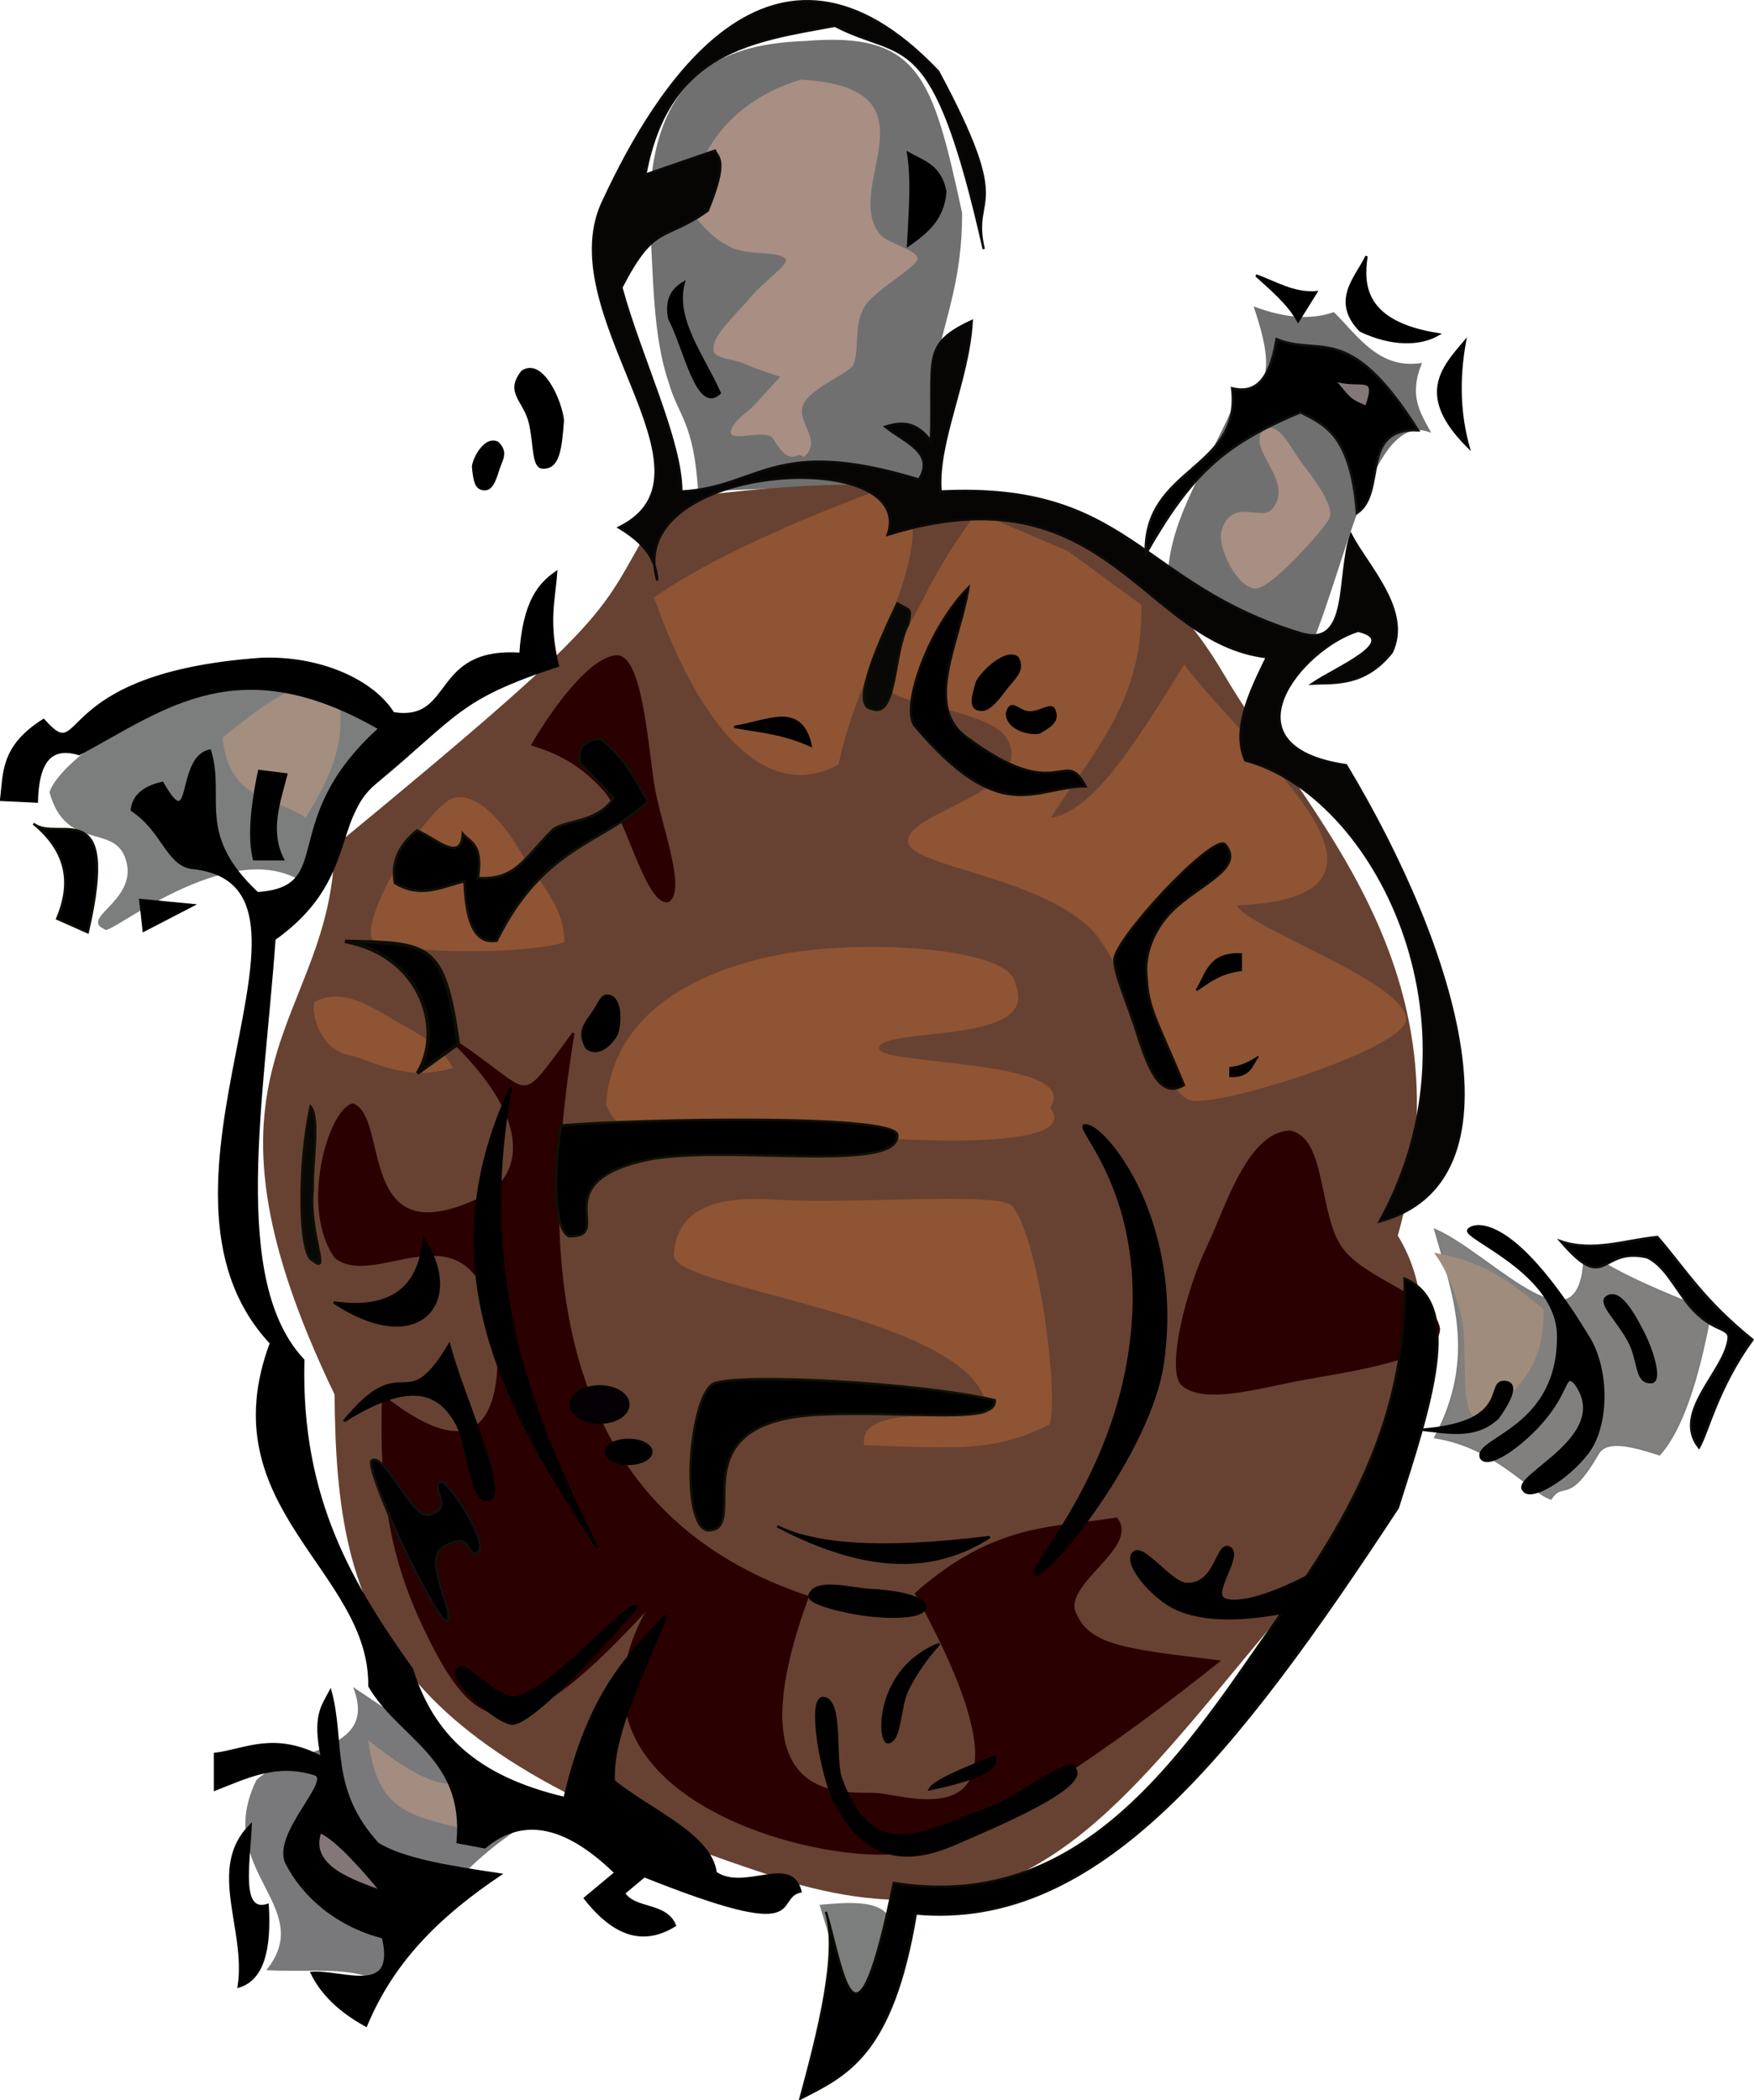 <?xml version="1.0" encoding="UTF-8" standalone="no"?>
<!-- Created with Inkscape (http://www.inkscape.org/) -->
<svg
   xmlns:dc="http://purl.org/dc/elements/1.1/"
   xmlns:cc="http://web.resource.org/cc/"
   xmlns:rdf="http://www.w3.org/1999/02/22-rdf-syntax-ns#"
   xmlns:svg="http://www.w3.org/2000/svg"
   xmlns="http://www.w3.org/2000/svg"
   xmlns:sodipodi="http://sodipodi.sourceforge.net/DTD/sodipodi-0.dtd"
   xmlns:inkscape="http://www.inkscape.org/namespaces/inkscape"
   width="268"
   height="320.767"
   id="svg8095"
   sodipodi:version="0.32"
   inkscape:version="0.45+devel"
   sodipodi:docbase="/home/alvaro"
   sodipodi:docname="tortuga1.svg"
   inkscape:output_extension="org.inkscape.output.svg.inkscape"
   version="1.0"
   sodipodi:modified="true">
  <defs
     id="defs8097" />
  <sodipodi:namedview
     id="base"
     pagecolor="#ffffff"
     bordercolor="#666666"
     borderopacity="1.0"
     inkscape:pageopacity="0.0"
     inkscape:pageshadow="2"
     inkscape:zoom="0.24748737"
     inkscape:cx="652.24156"
     inkscape:cy="441.80152"
     inkscape:document-units="px"
     inkscape:current-layer="layer1"
     inkscape:window-width="1022"
     inkscape:window-height="690"
     inkscape:window-x="0"
     inkscape:window-y="26"
     width="524.409px"
     height="744.094px" />
  <g
     inkscape:label="Capa 1"
     inkscape:groupmode="layer"
     id="layer1"
     transform="translate(-9.1733695e-2,-561.749)">
    <g
       id="g12336"
       transform="matrix(0.363,0,0,0.363,5.8427638e-2,562.098)">
      <path
         sodipodi:nodetypes="cccccccc"
         id="path11318"
         d="M 293.954,205.854 L 391.939,201.814 C 395.617,186.365 392.838,170.521 393.866,152.423 C 398.505,131.174 405.089,115.986 405.071,88.677 C 392.603,31.258 387.081,12.28 338.993,16.292 C 310.013,17.423 270.92,25.385 273.751,94.738 C 275.083,113.957 274.823,140.248 281.388,159.468 C 285.651,174.488 292.105,176.357 293.954,205.854 z"
         style="fill:#707070;fill-opacity:1;fill-rule:evenodd;stroke:none;stroke-width:1px;stroke-linecap:butt;stroke-linejoin:miter;stroke-opacity:1" />
      <path
         sodipodi:nodetypes="ccscscscccscscscsc"
         id="path11320"
         d="M 337.218,33.046 C 315.64,39.408 293.875,56.345 290.924,86.656 C 296.662,95.39 302.4,100.052 308.138,102.73 C 315.869,106.339 328.65,103.824 331.33,107.87 C 332.772,110.652 322.005,117.734 316.952,123.835 C 312.049,129.757 300.253,140.697 301.025,145.245 C 299.8,149.651 307.767,149.026 314.038,151.799 C 318.57,153.804 324.043,155.476 329.31,157.367 L 318.705,169.028 C 315.495,172.722 309.696,175.691 308.097,180.601 C 307.842,184.598 323.048,178.718 325.804,183.213 C 333.724,196.131 334.608,187.8 338.401,190.702 C 345.332,184.611 335.815,177.736 337.3,170.442 C 338.809,163.036 354.326,157.148 358.604,152.821 C 361.753,146.305 358.347,134.83 364.276,126.776 C 369.075,120.255 384.763,111.465 385.878,107.87 C 384.986,104.232 373.518,101.928 370.324,98.184 C 353.044,77.922 397.212,36.481 337.218,33.046 z"
         style="fill:#a88e83;fill-opacity:1;fill-rule:evenodd;stroke:#a88e83;stroke-width:1px;stroke-linecap:butt;stroke-linejoin:miter;stroke-opacity:1" />
      <path
         sodipodi:nodetypes="cccccccc"
         id="path11322"
         d="M 528.571,128.791 C 539.524,132.716 550.476,134.59 561.429,130.934 C 571.725,141.308 580.326,154.65 597.857,152.362 C 592.716,165.447 597.326,172.681 601.429,180.219 C 577.397,172.158 566.826,234.097 551.429,270.934 L 492.143,242.362 C 492.526,216.757 510.168,193.421 521.429,165.934 C 538.361,163.73 534.249,146.068 528.571,128.791 z"
         style="fill:#707070;fill-opacity:1;fill-rule:evenodd;stroke:#707070;stroke-width:1px;stroke-linecap:butt;stroke-linejoin:miter;stroke-opacity:1" />
      <path
         sodipodi:nodetypes="cscscsc"
         id="path11324"
         d="M 532.143,180.219 C 525.313,188.359 546.16,201.582 535.863,213.618 C 531.196,219.073 519.298,209.001 515,221.648 C 512.3,228.438 521.264,246.077 528.542,246.169 C 535.394,246.256 559.469,218.471 559.286,216.648 C 560.988,211.045 551.624,199.417 548.157,194.814 C 542.589,187.419 538.21,176.677 532.143,180.219 z"
         style="fill:#a88e83;fill-opacity:1;fill-rule:evenodd;stroke:#a88e83;stroke-width:1px;stroke-linecap:butt;stroke-linejoin:miter;stroke-opacity:1" />
      <path
         sodipodi:nodetypes="ccccscsc"
         id="path11326"
         d="M 280.822,209.895 C 249.201,260.112 270.92,248.748 141.421,355.357 C 140.045,430.851 74.419,446.684 141.421,585.672 C 142.08,681.291 162.177,737.128 337.391,791.743 C 438.766,818.82 473.501,753.927 550.75,664.134 C 584.429,624.986 614.714,562.401 587.909,519.002 C 619.762,406.327 549.759,342.606 514.858,283.057 C 462.193,193.2 368.745,197.996 280.822,209.895 z"
         style="fill:#674232;fill-opacity:0.999;fill-rule:evenodd;stroke:#674232;stroke-width:1px;stroke-linecap:butt;stroke-linejoin:miter;stroke-opacity:1" />
      <path
         sodipodi:nodetypes="cccc"
         id="path11328"
         d="M 377.797,201.814 C 334.747,217.303 296.432,234.812 274.761,250.301 C 303.564,330.464 335.397,331.341 353.553,321.012 C 361.515,278.308 400.49,226.159 377.797,201.814 z"
         style="fill:#8f5434;fill-opacity:1;fill-rule:evenodd;stroke:#674232;stroke-width:1px;stroke-linecap:butt;stroke-linejoin:miter;stroke-opacity:1" />
      <path
         sodipodi:nodetypes="cscsccccccccsc"
         id="path11330"
         d="M 375.714,289.505 C 378.606,294.796 417.334,297.627 424.324,309.508 C 437.382,331.701 383.636,340.991 382.857,352.362 C 381.356,362.99 435.172,366.404 459.1,389.029 C 474.128,403.238 489.501,456.453 500,460.934 C 505.757,466.78 590.347,440.541 591.429,428.076 C 591.456,412.185 520.952,388.553 520,379.505 C 604.239,376.487 527.041,317.107 498.571,279.505 C 473.988,319.567 458.404,341.773 441.429,343.791 C 458.357,316.383 480.83,295.186 480,253.791 L 449.247,231.304 L 411.429,215.219 C 403.481,226.097 395.91,237.539 389.466,250.672 C 383.865,262.09 371.973,279.073 375.714,289.505 z"
         style="fill:#8f5434;fill-opacity:1;fill-rule:evenodd;stroke:#8f5434;stroke-width:1px;stroke-linecap:butt;stroke-linejoin:miter;stroke-opacity:1" />
      <path
         sodipodi:nodetypes="cscscsc"
         id="path11332"
         d="M 427.143,413.791 C 426.681,399.572 376.388,395.925 344.234,398.988 C 303.934,402.828 258.546,420.699 255.714,463.791 C 264.588,485.005 283.708,469.933 344.073,475.422 C 407.872,481.224 453.371,478.935 441.429,465.219 C 456.02,445.578 372.526,447.68 369.806,441.017 C 365.112,429.519 437.98,439.425 427.143,413.791 z"
         style="fill:#8f5434;fill-opacity:1;fill-rule:evenodd;stroke:#8f5434;stroke-width:1px;stroke-linecap:butt;stroke-linejoin:miter;stroke-opacity:1" />
      <path
         sodipodi:nodetypes="cscccsc"
         id="path11334"
         d="M 284.286,526.648 C 285.552,504.392 308.867,503.263 325.776,504.273 C 359.443,506.283 418.967,501.045 425.714,506.648 C 437.006,520.476 445.246,585.555 441.429,598.076 C 417.943,609.619 402.702,607.869 364.286,606.648 C 361.472,588.42 416.105,598.818 416.019,593.048 C 415.431,552.343 280.924,540.847 284.286,526.648 z"
         style="fill:#8f5434;fill-opacity:1;fill-rule:evenodd;stroke:#8f5434;stroke-width:1px;stroke-linecap:butt;stroke-linejoin:miter;stroke-opacity:1" />
      <path
         sodipodi:nodetypes="cccsc"
         id="path11336"
         d="M 191.429,335.219 C 180.648,337.881 152.721,384.471 157.143,393.791 C 165.225,399.464 215.678,400.824 237.143,395.219 C 237.229,380.168 225.61,369.54 218.877,357.898 C 211.938,345.9 201.085,333.002 191.429,335.219 z"
         style="fill:#8f5434;fill-opacity:1;fill-rule:evenodd;stroke:#8f5434;stroke-width:1px;stroke-linecap:butt;stroke-linejoin:miter;stroke-opacity:1" />
      <path
         sodipodi:nodetypes="cscsc"
         id="path11338"
         d="M 132.857,420.934 C 131.485,425.771 135.614,440.114 146.57,442.348 C 156.561,444.384 170.222,453.859 190,448.076 C 186.495,441.488 178.818,435.735 168.834,430.443 C 158.597,425.017 145.935,414.362 132.857,420.934 z"
         style="fill:#8f5434;fill-opacity:1;fill-rule:evenodd;stroke:#8f5434;stroke-width:1px;stroke-linecap:butt;stroke-linejoin:miter;stroke-opacity:1" />
      <path
         sodipodi:nodetypes="ccsccscscscsccscc"
         id="path11340"
         d="M 241.429,433.791 C 216.423,467.253 226.608,459.48 188.571,435.219 C 228.878,473.106 217.692,495.697 203.721,502.66 C 149.172,529.849 163.631,469.287 148.571,463.791 C 138.678,466.323 126.653,507.53 141.429,528.076 C 158.872,541.633 197.407,502.928 208.868,555.681 C 209.928,560.562 218.928,632.066 161.429,586.648 C 159.618,634.307 167.551,661.688 181.305,689.05 C 202.599,731.413 219.116,734.346 274.286,673.791 C 227.958,750.933 336.243,781.743 376.372,778.683 C 410.441,776.086 476.331,727.192 512.857,698.076 C 472.909,693.217 458.223,691.688 452.407,677.558 C 447.278,665.095 479.314,649.862 470,638.076 C 443.693,642.293 419.235,640.04 385.714,669.505 C 445.375,777.792 382.781,754.84 369.087,753.949 C 356.782,753.147 306.992,760.999 340,670.934 C 256.091,642.938 218.71,568.414 241.429,433.791 z"
         style="fill:#2a0001;fill-opacity:1;fill-rule:evenodd;stroke:#2a0001;stroke-width:1px;stroke-linecap:butt;stroke-linejoin:miter;stroke-opacity:1" />
      <path
         sodipodi:nodetypes="cscscsc"
         id="path11342"
         d="M 542.857,475.219 C 525.376,476.085 516.184,507.701 508.766,523.202 C 499.339,542.902 492.228,573.384 497.143,580.934 C 505.813,590.021 529.058,582.805 548.518,579.216 C 567.066,575.796 606.069,570.611 605.714,558.076 C 603.762,544.71 575.141,538.249 564.977,524.702 C 554.356,510.546 558.16,477.749 542.857,475.219 z"
         style="fill:#2a0001;fill-opacity:1;fill-rule:evenodd;stroke:#2a0001;stroke-width:1px;stroke-linecap:butt;stroke-linejoin:miter;stroke-opacity:1" />
      <path
         sodipodi:nodetypes="ccscsc"
         id="path11344"
         d="M 224.286,312.362 C 230.18,302.053 247.793,275.428 260,275.219 C 269.723,275.877 272.24,310.82 274.902,328.621 C 277.367,345.106 288.731,373.02 281.429,378.076 C 272.555,380.395 263.681,341.859 254.807,331.751 C 244.799,320.351 234.46,315.427 224.286,312.362 z"
         style="fill:#2a0001;fill-opacity:1;fill-rule:evenodd;stroke:#2a0001;stroke-width:1px;stroke-linecap:butt;stroke-linejoin:miter;stroke-opacity:1" />
      <path
         sodipodi:nodetypes="cscccc"
         id="path11346"
         d="M 21.429,332.362 C 28.149,356.509 47.586,345.321 53.098,359.394 C 60.169,377.45 33.976,385.522 44.286,389.505 C 44.404,393.982 102.35,344.247 132.857,373.791 L 164.286,309.505 C 104.637,260.581 27.714,314.28 21.429,332.362 z"
         style="fill:#7c7e7e;fill-opacity:1;fill-rule:evenodd;stroke:#7c7e7e;stroke-width:1px;stroke-linecap:butt;stroke-linejoin:miter;stroke-opacity:1" />
      <path
         sodipodi:nodetypes="cccc"
         id="path11348"
         d="M 345.714,800.934 L 361.429,852.362 L 375.714,812.362 C 375.488,798.779 360.863,799.595 345.714,800.934 z"
         style="fill:#7c7e7e;fill-opacity:1;fill-rule:evenodd;stroke:#7c7e7e;stroke-width:1px;stroke-linecap:butt;stroke-linejoin:miter;stroke-opacity:1" />
      <path
         sodipodi:nodetypes="cccscccc"
         id="path11350"
         d="M 604.286,516.648 C 611.835,543.539 622.433,569.558 604.286,603.791 C 629.612,607.794 644.052,626.526 652.857,629.505 C 658.278,621.396 659.918,632.615 672.693,610.537 C 676.321,604.268 687.677,607.399 698.571,610.934 C 707.668,600.704 714.712,580.208 720,550.934 C 697.879,542.362 677.938,533.791 667.143,525.219 C 667.017,572.941 628.463,527.337 604.286,516.648 z"
         style="fill:#81807e;fill-opacity:1;fill-rule:evenodd;stroke:#7c7e7e;stroke-width:1px;stroke-linecap:butt;stroke-linejoin:miter;stroke-opacity:1" />
      <path
         sodipodi:nodetypes="cccccc"
         id="path11352"
         d="M 149.7,710.129 C 159.155,736.986 122.641,734.921 108.457,748.269 C 90.187,785.568 133.684,800.809 113.191,827.551 C 128.316,828.392 145.008,826.235 156.454,830.755 C 177.348,808.693 193.253,781.097 227.655,762.411 L 149.7,710.129 z"
         style="fill:#79787a;fill-opacity:1;fill-rule:evenodd;stroke:#79787a;stroke-width:1px;stroke-linecap:butt;stroke-linejoin:miter;stroke-opacity:1" />
      <path
         sodipodi:nodetypes="cccsc"
         id="path11355"
         d="M 604.86,526.873 C 627.052,530.928 637.477,540.871 649.307,550.106 C 649.969,579.721 631.051,587.541 623.043,596.573 C 613.94,594.31 619.055,565.683 615.567,552.23 C 613.022,542.412 609.661,533.682 604.86,526.873 z"
         style="fill:#a08c7d;fill-opacity:1;fill-rule:evenodd;stroke:#a08c7d;stroke-width:1px;stroke-linecap:butt;stroke-linejoin:miter;stroke-opacity:1" />
      <path
         sodipodi:nodetypes="cccc"
         id="path11357"
         d="M 155.714,732.362 C 159.699,759.071 170.316,762.31 195.714,768.076 L 192.857,749.505 C 184.591,752.02 171.589,745.064 155.714,732.362 z"
         style="fill:#a38d80;fill-opacity:1;fill-rule:evenodd;stroke:#a38d80;stroke-width:1px;stroke-linecap:butt;stroke-linejoin:miter;stroke-opacity:1" />
      <path
         sodipodi:nodetypes="cccc"
         id="path11359"
         d="M 141.429,289.505 C 125.714,282.824 110,297.595 94.286,309.505 C 97.066,335.823 115.303,333.523 128.571,342.362 C 138.752,326.217 146.331,309.421 141.429,289.505 z"
         style="fill:#a48e80;fill-opacity:1;fill-rule:evenodd;stroke:#a48e80;stroke-width:1px;stroke-linecap:butt;stroke-linejoin:miter;stroke-opacity:1" />
      <g
         transform="translate(2.02,-6.061)"
         id="g11269">
        <path
           style="fill:#070404;fill-opacity:1;fill-rule:evenodd;stroke:#0a0a0a;stroke-width:1px;stroke-linecap:butt;stroke-linejoin:miter;stroke-opacity:1"
           d="M 412.142,109.89 C 406.38,85.839 425.439,95.635 392.949,35.139 C 322.704,-38.806 273.368,44 252.538,88.677 C 228.22,136.205 305.489,204.047 258.599,227.068 C 267.244,232.304 274.137,238.708 274.761,249.291 C 259.567,199.814 384.702,192.074 371.736,230.098 C 464.447,201.458 478.68,275.46 531.34,281.616 C 523.792,296.998 516.616,312.306 522.249,325.052 C 576.255,339.389 625.365,434.296 578.817,519.002 C 640.449,502.438 611.993,405.824 564.675,327.073 C 511.437,319.201 546.069,277.795 569.726,270.504 C 587.828,274.731 560.471,286.028 550.533,292.727 C 559.297,292.263 572.349,294.08 583.868,279.595 C 592.255,262.148 573.863,243.71 566.696,230.098 C 560.828,247.849 566.53,278.087 545.482,271.514 C 477.481,250.833 473.612,207.917 393.959,211.915 C 392.31,191.022 405.745,165.112 407.091,140.194 C 385.769,150.195 391.07,155.574 389.919,190.702 C 383.521,182.086 377.124,182.615 370.726,184.641 C 378.471,191.039 392.129,195.465 384.868,206.864 C 323.47,188.139 318.062,210.133 284.863,211.915 C 284.79,190.292 267.7,155.693 259.609,126.052 C 273.808,98.498 277.535,106.939 295.975,93.727 C 304.763,72.281 300.213,71.464 299.005,68.474 L 269.711,78.575 C 279.439,25.638 316.44,22.195 349.513,15.946 C 378.922,31.261 390.603,14.537 412.142,109.89 z"
           id="path8104"
           sodipodi:nodetypes="ccccccccccccccccccccccccccc" />
        <path
           style="fill:#000000;fill-opacity:1;fill-rule:evenodd;stroke:#000000;stroke-width:1px;stroke-linecap:butt;stroke-linejoin:miter;stroke-opacity:1"
           d="M 285.873,124.032 C 280.475,127.228 278.355,131.921 279.812,139.184 C 286.336,151.473 291.541,179.365 301.025,170.499 C 294.204,155.01 281.644,139.521 285.873,124.032 z"
           id="path9075"
           sodipodi:nodetypes="cccc" />
        <path
           style="fill:#000000;fill-opacity:1;fill-rule:evenodd;stroke:#000000;stroke-width:1px;stroke-linecap:butt;stroke-linejoin:miter;stroke-opacity:1"
           d="M 380.322,69.484 C 382.25,81.483 380.939,95.103 380.322,108.375 C 387.803,103.06 395.091,97.552 395.98,85.646 C 393.685,74.41 386.414,73.127 380.322,69.484 z"
           id="path10046"
           sodipodi:nodetypes="cccc" />
        <path
           style="fill:#000000;fill-rule:evenodd;stroke:#10100b;stroke-width:1px;stroke-linecap:butt;stroke-linejoin:miter;stroke-opacity:1"
           d="M 480.328,238.179 C 479.317,201.309 520.792,203.209 516.693,168.479 C 525.152,170.493 532.278,167.177 535.381,147.771 C 553.814,155.47 565.626,139.626 594.98,186.156 C 570.134,184.795 581.953,212.539 569.221,221.007 C 566.657,188.143 555.899,183.958 545.482,178.58 C 512.319,192.284 498.779,205.846 480.328,238.179 z"
           id="path10050"
           sodipodi:nodetypes="ccccccc" />
        <path
           style="fill:#000000;fill-opacity:1;fill-rule:evenodd;stroke:#000000;stroke-width:1px;stroke-linecap:butt;stroke-linejoin:miter;stroke-opacity:1"
           d="M 573.262,112.92 C 569.066,121.815 558.385,131.606 570.736,144.235 C 583.868,150.465 595.817,150.287 603.566,145.75 C 572.371,140.909 571.354,125.321 573.262,112.92 z"
           id="path10052"
           sodipodi:nodetypes="cccc" />
        <path
           style="fill:#000000;fill-opacity:1;fill-rule:evenodd;stroke:#000000;stroke-width:1px;stroke-linecap:butt;stroke-linejoin:miter;stroke-opacity:1"
           d="M 614.678,148.781 C 605.25,159.934 594.266,171.505 616.193,193.227 C 612.406,179.714 611.733,164.986 614.678,148.781 z"
           id="path10054"
           sodipodi:nodetypes="ccc" />
        <path
           style="fill:#000000;fill-opacity:1;fill-rule:evenodd;stroke:#000000;stroke-width:1px;stroke-linecap:butt;stroke-linejoin:miter;stroke-opacity:1"
           d="M 526.795,121.002 C 533.446,127.02 540.415,132.879 544.472,140.194 L 552.048,128.073 C 542.6,128.808 535.015,123.951 526.795,121.002 z"
           id="path10056"
           sodipodi:nodetypes="cccc" />
        <path
           style="fill:#000000;fill-opacity:1;fill-rule:evenodd;stroke:#000000;stroke-width:1px;stroke-linecap:butt;stroke-linejoin:miter;stroke-opacity:1"
           d="M 232.143,245.934 C 231.313,257.605 228.383,266.476 232.857,285.219 C 190.602,299.093 190.841,305.702 156.002,334.539 C 137.616,349.757 148.086,375.743 113.571,400.219 C 108.823,467.624 94.449,544.171 125.714,577.362 C 124.128,636.318 146.812,672.737 171.429,707.362 C 180.173,735.183 198.435,752.85 235.714,761.648 C 246.195,716.91 262.547,701.525 278.571,684.505 C 269.133,708.867 255.291,735.431 256.429,754.505 C 271.983,767.045 297.293,777.146 299.286,793.076 C 311.602,801.466 331.139,785.444 335,800.934 C 322.855,803.657 340.567,822.994 269.286,794.505 L 260.714,801.648 C 265.12,808.848 278.28,805.775 282.143,815.219 C 270.377,822.497 257.952,821.22 244.286,803.791 C 248.571,800.219 252.857,796.648 257.143,793.076 C 234.749,771.233 216.925,769.952 202.143,782.362 L 190.714,780.219 C 194.105,744.296 166.108,736.272 153.571,714.505 C 154.299,665.624 86.239,639.572 112.143,570.219 C 50.005,503.946 147.513,376.895 78.571,370.219 C 68.324,368.438 66.594,354.541 53.571,345.934 C 54.139,340.265 58.243,336.365 66.429,334.505 C 79.709,357.759 72.259,323.803 86.429,320.934 C 92.568,340.802 79.718,355.923 106.429,380.934 C 140.662,378.619 114.475,350.773 157.857,311.648 C 98.395,277.405 67.514,303.015 31.429,322.362 C 21.484,319.447 14.042,322.54 13.571,342.362 L -1.429,341.648 C -0.027,330.457 -1.392,319.267 16.429,308.076 C 34.744,328.659 18.064,288.8 107.857,282.362 C 133.022,281.327 155.276,291.748 163.571,305.219 C 189.836,309.344 179.44,277.676 217.143,280.219 C 218.648,258.307 224.993,250.913 232.143,245.934 z"
           id="path10058"
           sodipodi:nodetypes="ccsccccccccccccccccccccccccccccccc" />
        <path
           style="fill:#000000;fill-opacity:1;fill-rule:evenodd;stroke:#0d0d06;stroke-width:1px;stroke-linecap:butt;stroke-linejoin:miter;stroke-opacity:1"
           d="M 12.143,351.648 C 27.082,363.926 28.102,377.47 22.143,391.648 L 35,397.362 C 48.84,337.636 22.266,360.023 12.143,351.648 z"
           id="path10114"
           sodipodi:nodetypes="cccc" />
        <path
           style="fill:#000000;fill-opacity:1;fill-rule:evenodd;stroke:#000000;stroke-width:1px;stroke-linecap:butt;stroke-linejoin:miter;stroke-opacity:1"
           d="M 57.143,383.791 L 58.571,396.648 L 79.286,385.934 L 57.143,383.791 z"
           id="path10116" />
        <path
           style="fill:#000000;fill-opacity:1;fill-rule:evenodd;stroke:#000000;stroke-width:1px;stroke-linecap:butt;stroke-linejoin:miter;stroke-opacity:1"
           d="M 118.571,330.934 L 107.143,329.505 C 103.233,348.276 103.213,359.269 105,366.648 L 117.143,366.648 C 111.056,354.743 115.52,342.838 118.571,330.934 z"
           id="path10118"
           sodipodi:nodetypes="ccccc" />
        <path
           style="fill:#000000;fill-opacity:1;fill-rule:evenodd;stroke:#0b0b03;stroke-width:1px;stroke-linecap:butt;stroke-linejoin:miter;stroke-opacity:1"
           d="M 345.714,809.505 C 351.044,826.841 342.688,859.582 335,888.076 C 354.171,878.218 373.664,870.099 383.571,810.219 C 460.631,817.303 518.615,742.634 586.429,639.505 C 599.816,597.296 614.78,553.81 589.286,543.076 C 590.943,615.143 552.385,661.966 523.679,703.55 C 486.331,757.651 444.864,808.79 374.286,797.362 C 357.82,877.895 353.27,834.722 345.714,809.505 z"
           id="path10120"
           sodipodi:nodetypes="cccccscc" />
        <path
           style="fill:#000000;fill-opacity:1;fill-rule:evenodd;stroke:#000000;stroke-width:1px;stroke-linecap:butt;stroke-linejoin:miter;stroke-opacity:1"
           d="M 137.143,716.648 C 133.575,723.321 130.067,727.225 133.571,744.505 C 113.249,733.925 101.719,741.415 88.571,743.076 L 88.571,758.076 C 102.162,752.735 114.602,746.483 130.714,751.648 C 137.959,754.35 113.171,776.651 118.571,788.791 C 125.658,802.894 140.103,815.355 159.286,820.219 C 165.274,845.568 142.434,834.226 129.286,835.219 C 133.274,843.508 140.539,850.977 152.143,857.362 C 164.219,828.316 185.153,809.604 208.571,793.791 C 188.29,790.761 168.118,787.686 157.143,780.934 C 136.094,757.907 142.988,737.985 137.143,716.648 z"
           id="path10125"
           sodipodi:nodetypes="cccccccccccc" />
        <path
           style="fill:#000000;fill-opacity:1;fill-rule:evenodd;stroke:#000000;stroke-width:1px;stroke-linecap:butt;stroke-linejoin:miter;stroke-opacity:1"
           d="M 103.571,773.076 C 102.858,789.129 98.817,810.412 110.714,806.648 C 111.837,824.97 108.857,837.822 98.571,840.934 C 102.313,816.695 85.411,791.15 103.571,773.076 z"
           id="path10127"
           sodipodi:nodetypes="cccc" />
        <path
           style="fill:#000000;fill-opacity:1;fill-rule:evenodd;stroke:#000000;stroke-width:1px;stroke-linecap:butt;stroke-linejoin:miter;stroke-opacity:1"
           d="M 596.429,606.648 C 607.664,607.85 619.165,610.509 628.571,601.648 C 634.662,593.14 636.463,587.433 632.143,586.648 C 622.464,585.04 635.944,603.81 596.429,606.648 z"
           id="path10131"
           sodipodi:nodetypes="cccc" />
        <path
           style="fill:#000000;fill-opacity:1;fill-rule:evenodd;stroke:#000000;stroke-width:1px;stroke-linecap:butt;stroke-linejoin:miter;stroke-opacity:1"
           d="M 616.071,522.719 C 617.466,520.141 633.758,513.804 666.429,567.362 C 675.42,581.568 674.899,605.545 666.071,616.648 C 657.425,627.77 642.026,636.868 639.286,632.005 C 634.297,625.915 677.738,609.505 661.071,587.005 C 656.372,582.281 658.703,590.367 646.585,603.953 C 637.172,614.507 624.082,623.171 621.429,618.434 C 618.331,610.168 654.38,606.725 653.925,567.005 C 653.624,540.729 614.51,526.292 616.071,522.719 z"
           id="path10135"
           sodipodi:nodetypes="cccccscsc" />
        <path
           style="fill:#000000;fill-opacity:1;fill-rule:evenodd;stroke:#000000;stroke-width:1px;stroke-linecap:butt;stroke-linejoin:miter;stroke-opacity:1"
           d="M 674.286,550.934 C 670.91,553.473 678.968,560.479 683.752,569.429 C 688.148,577.652 686.421,586.778 692.857,586.648 C 697.525,586.967 694.221,574.378 689.092,564.592 C 683.907,554.701 678.999,547.643 674.286,550.934 z"
           id="path10137"
           sodipodi:nodetypes="cscsc" />
        <path
           style="fill:#000000;fill-opacity:1;fill-rule:evenodd;stroke:#0d0d09;stroke-width:1px;stroke-linecap:butt;stroke-linejoin:miter;stroke-opacity:1"
           d="M 655,527.362 C 674.59,550.22 671.304,529.393 691.429,534.148 C 698.251,537.469 702.037,545.029 707.512,552.353 C 717.549,565.781 725.348,563.069 725.714,567.719 C 724.805,581.676 701.373,599.16 713.214,614.148 C 717.06,607.43 721.023,589.132 735.714,568.791 C 714.873,551.886 708.077,539.981 695.714,525.576 C 682.143,526.883 668.571,532.035 655,527.362 z"
           id="path10139"
           sodipodi:nodetypes="ccsccccc" />
        <path
           style="fill:#837777;fill-opacity:1;fill-rule:evenodd;stroke:#000000;stroke-width:1px;stroke-linecap:butt;stroke-linejoin:miter;stroke-opacity:1"
           d="M 132.857,775.934 C 139.762,778.831 151.667,792.478 158.571,800.934 C 147.748,796.879 127.489,790.782 132.857,775.934 z"
           id="path10141"
           sodipodi:nodetypes="ccc" />
        <path
           style="fill:#000000;fill-opacity:1;fill-rule:evenodd;stroke:#0f1105;stroke-width:1px;stroke-linecap:butt;stroke-linejoin:miter;stroke-opacity:1"
           d="M 237.682,525.287 C 230.796,522.923 231.176,494.164 234.355,478.596 C 267.132,475.934 374.836,473.666 375.777,482.636 C 376.692,499.653 300.151,485.725 267.838,493.714 C 227.528,503.681 257.146,525.56 237.682,525.287 z"
           id="path10143"
           sodipodi:nodetypes="cccsc" />
        <path
           style="fill:#000000;fill-opacity:1;fill-rule:evenodd;stroke:#0b0b0b;stroke-width:1px;stroke-linecap:butt;stroke-linejoin:miter;stroke-opacity:1"
           d="M 405.714,252.362 C 389.524,268.553 377.381,301.172 382.857,310.219 C 419.41,353.503 432.992,336.221 455,335.934 C 445.75,318.576 444.251,344.839 404.51,315.031 C 386.884,301.81 402.094,275.042 405.714,252.362 z"
           id="path10145"
           sodipodi:nodetypes="cccsc" />
        <path
           style="fill:#000000;fill-opacity:1;fill-rule:evenodd;stroke:#10100b;stroke-width:1px;stroke-linecap:butt;stroke-linejoin:miter;stroke-opacity:1"
           d="M 250.714,315.934 C 258.462,321.5 264.863,331.106 270.714,342.362 C 251.479,360.188 226.785,361.139 207.143,400.934 C 197.071,402.587 194.18,391.314 193.571,375.934 C 184.198,378.113 175.44,383.373 164.286,376.648 C 162.736,368.338 165.598,360.91 173.571,354.505 C 181.194,357.668 192.213,368.473 192.857,355.934 C 196.169,359.785 201.318,359.965 199.286,374.505 C 215.005,375.488 218.642,366.445 230.165,354.8 C 235.144,349.768 248.907,351.975 256.429,340.934 L 242.143,325.934 C 241.19,319.743 244.048,316.41 250.714,315.934 z"
           id="path10147"
           sodipodi:nodetypes="ccccccccsccc" />
        <path
           style="fill:#000000;fill-opacity:1;fill-rule:evenodd;stroke:#0d0d06;stroke-width:1.489px;stroke-linecap:butt;stroke-linejoin:miter;stroke-opacity:1"
           d="M 143.29,401.178 C 176.427,407.44 184.729,439.515 173.789,456.643 L 190.962,444.26 C 184.94,401.394 179.016,402.01 143.29,401.178 z"
           id="path10149"
           sodipodi:nodetypes="cccc" />
        <path
           style="fill:#000000;fill-opacity:1;fill-rule:evenodd;stroke:#0f1105;stroke-width:1px;stroke-linecap:butt;stroke-linejoin:miter;stroke-opacity:1"
           d="M 295.852,649.033 C 284.424,646.669 287.939,593.625 298.239,587.342 C 308.355,582.64 385.731,586.855 416.804,594.24 C 417.719,604.828 381.434,598.574 343.151,600.318 C 280.761,603.215 315.316,649.306 295.852,649.033 z"
           id="path10151"
           sodipodi:nodetypes="cccsc" />
        <path
           style="fill:#000000;fill-opacity:1;fill-rule:evenodd;stroke:#0d0d06;stroke-width:1px;stroke-linecap:butt;stroke-linejoin:miter;stroke-opacity:1"
           d="M 513.571,360.219 C 507.691,356.744 467.55,399.902 467.143,408.791 C 467.002,415.013 472.749,427.245 477.044,440.972 C 482.357,457.953 487.555,466.982 496.429,461.648 C 485.292,434.85 481.377,429.639 480.714,416.648 C 479.358,406.341 484.125,394.629 493.445,386.501 C 505.364,376.106 522.005,369.756 513.571,360.219 z"
           id="path10155"
           sodipodi:nodetypes="ccsccsc" />
        <path
           style="fill:#080806;fill-opacity:1;fill-rule:evenodd;stroke:#0e0e04;stroke-width:1px;stroke-linecap:butt;stroke-linejoin:miter;stroke-opacity:1"
           d="M 375.75,258.988 C 381.149,262.183 381.84,260.448 380.383,267.712 C 373.859,280.001 375.796,307.892 364.884,303.312 C 355.668,302.238 368.7,273.846 375.75,258.988 z"
           id="path10157"
           sodipodi:nodetypes="cccc" />
        <path
           style="fill:#000000;fill-opacity:1;fill-rule:evenodd;stroke:#000000;stroke-width:1px;stroke-linecap:butt;stroke-linejoin:miter;stroke-opacity:1"
           d="M 307.143,310.934 C 317.501,312.84 327.16,313.348 339.286,318.791 C 335.211,300.167 320.841,309.003 307.143,310.934 z"
           id="path10160"
           sodipodi:nodetypes="ccc" />
        <path
           style="fill:#000000;fill-opacity:1;fill-rule:evenodd;stroke:#000000;stroke-width:1px;stroke-linecap:butt;stroke-linejoin:miter;stroke-opacity:1"
           d="M 217.886,161.488 C 210.877,170.453 218.893,173.365 221.177,183.136 C 223.267,192.076 222.251,201.609 226.457,201.808 C 233.223,202.207 234.082,193.842 234.972,181.936 C 234.105,173.557 226.12,155.845 217.886,161.488 z"
           id="path11131"
           sodipodi:nodetypes="csccc" />
        <path
           style="fill:#000000;fill-opacity:1;fill-rule:evenodd;stroke:#000000;stroke-width:0.556px;stroke-linecap:butt;stroke-linejoin:miter;stroke-opacity:1"
           d="M 207.692,191.252 C 212.09,195.675 209.203,198.541 207.77,203.362 C 206.459,207.773 204.953,211.048 202.314,211.145 C 198.068,211.343 197.529,207.216 196.971,201.341 C 197.515,197.207 202.525,188.468 207.692,191.252 z"
           id="path11133"
           sodipodi:nodetypes="csccc" />
        <path
           style="fill:#000000;fill-opacity:1;fill-rule:evenodd;stroke:#000000;stroke-width:0.663px;stroke-linecap:butt;stroke-linejoin:miter;stroke-opacity:1"
           d="M 426.516,281.744 C 429.626,287.471 424.899,290.365 420.97,295.721 C 417.376,300.622 414.081,304.185 410.934,303.923 C 405.852,303.547 407.139,298.71 409.218,291.856 C 411.781,287.165 421.739,277.799 426.516,281.744 z"
           id="path11135"
           sodipodi:nodetypes="csccc" />
        <path
           style="fill:#000000;fill-opacity:1;fill-rule:evenodd;stroke:#000000;stroke-width:0.608px;stroke-linecap:butt;stroke-linejoin:miter;stroke-opacity:1"
           d="M 421.739,305.082 C 423.693,298.376 426.847,304.866 431.802,304.665 C 436.335,304.482 440.657,300.667 441.942,303.643 C 444.044,308.414 440.604,310.602 435.612,313.476 C 431.674,314.431 421.597,312.04 421.739,305.082 z"
           id="path11137"
           sodipodi:nodetypes="csccc" />
        <path
           style="fill:#000000;fill-opacity:1;fill-rule:evenodd;stroke:#000000;stroke-width:0.663px;stroke-linecap:butt;stroke-linejoin:miter;stroke-opacity:1"
           d="M 244.838,446.089 C 241.727,440.363 242.883,437.468 246.812,432.112 C 250.406,427.211 250.844,423.648 253.991,423.91 C 259.073,424.287 259.929,433.409 257.85,440.263 C 255.287,444.954 249.615,450.035 244.838,446.089 z"
           id="path11139"
           sodipodi:nodetypes="csccc" />
        <path
           style="fill:#000000;fill-opacity:1;fill-rule:evenodd;stroke:#000000;stroke-width:0.843px;stroke-linecap:butt;stroke-linejoin:miter;stroke-opacity:1"
           d="M 520.436,406.564 L 520.436,413.303 C 511.598,414.405 507.377,417.922 501.707,421.726 C 505.997,415.257 506.547,406.078 520.436,406.564 z"
           id="path11141"
           sodipodi:nodetypes="cccc" />
        <path
           style="fill:#080806;fill-opacity:1;fill-rule:evenodd;stroke:#0e0e04;stroke-width:0.968px;stroke-linecap:butt;stroke-linejoin:miter;stroke-opacity:1"
           d="M 128.796,470.647 C 132.831,475.322 129.391,494.926 129.763,505.551 C 127.791,523.528 137.62,542.184 129.802,535.485 C 123.702,533.914 123.378,495.239 128.796,470.647 z"
           id="path11143"
           sodipodi:nodetypes="cccc" />
        <path
           style="fill:#000000;fill-opacity:1;fill-rule:evenodd;stroke:#000000;stroke-width:1px;stroke-linecap:butt;stroke-linejoin:miter;stroke-opacity:1"
           d="M 138.571,553.076 C 161.527,556.483 174.425,548.003 176.429,526.648 C 193.493,552.292 174.812,576.992 138.571,553.076 z"
           id="path11145"
           sodipodi:nodetypes="ccc" />
        <path
           style="fill:#000000;fill-opacity:1;fill-rule:evenodd;stroke:#000000;stroke-width:1px;stroke-linecap:butt;stroke-linejoin:miter;stroke-opacity:1"
           d="M 142.857,603.076 C 168.455,571.745 168.141,602.827 187.143,570.934 C 192.857,592.6 211.5,632.196 204.286,635.934 C 196.236,639.546 195.531,613.075 189.908,603.426 C 182.745,591.136 171.08,585.279 142.857,603.076 z"
           id="path11147"
           sodipodi:nodetypes="cccsc" />
        <path
           style="fill:#000000;fill-opacity:1;fill-rule:evenodd;stroke:#000000;stroke-width:1px;stroke-linecap:butt;stroke-linejoin:miter;stroke-opacity:1"
           d="M 213.142,462.433 C 176.928,540.03 211.846,598.574 249.508,656.382 C 222.139,601.262 198.141,544.035 213.142,462.433 z"
           id="path11149"
           sodipodi:nodetypes="ccc" />
        <path
           style="fill:#000000;fill-opacity:1;fill-rule:evenodd;stroke:#000000;stroke-width:1px;stroke-linecap:butt;stroke-linejoin:miter;stroke-opacity:1"
           d="M 344.462,719.517 C 352.943,720.05 348.938,744.788 352.031,753.361 C 365.581,790.918 387.374,775.71 413.702,766.184 C 427.77,761.093 447.05,744.635 450.528,748.811 L 450.528,749.316 C 456.551,757.328 415.455,774.133 400.358,780.759 C 379.623,789.858 362.197,788.332 349.077,762.359 C 344.211,752.725 337.888,719.789 344.462,719.517 z"
           id="path11151"
           sodipodi:nodetypes="cssccssc" />
        <path
           style="fill:#000000;fill-opacity:1;fill-rule:evenodd;stroke:#000000;stroke-width:1px;stroke-linecap:butt;stroke-linejoin:miter;stroke-opacity:1"
           d="M 455.074,478.596 C 462.73,478.373 496.106,517.93 487.511,578.614 C 482.292,615.457 440.047,668.225 433.861,667.494 C 428.532,667.594 464.588,631.12 473.326,575.579 C 484.064,507.32 447.988,478.029 455.074,478.596 z"
           id="path11153"
           sodipodi:nodetypes="cscsc" />
        <path
           style="fill:#000000;fill-opacity:1;fill-rule:evenodd;stroke:#000000;stroke-width:1px;stroke-linecap:butt;stroke-linejoin:miter;stroke-opacity:1"
           d="M 549.018,667.999 C 530.017,677.956 517.621,680.123 513.261,677.889 C 507.974,675.179 521.129,659.431 515.683,656.382 C 510.092,653.212 510.434,672.089 497.465,671.561 C 490.906,671.294 479.158,654.461 475.277,658.403 C 470.485,662.52 483.387,677.773 493.648,682.208 C 503.79,686.592 518.26,687.314 537.906,683.657 L 549.018,667.999 z"
           id="path11155"
           sodipodi:nodetypes="cscscscc" />
        <path
           style="fill:#000000;fill-opacity:1;fill-rule:evenodd;stroke:#000000;stroke-width:1px;stroke-linecap:butt;stroke-linejoin:miter;stroke-opacity:1"
           d="M 325.269,647.291 C 340.462,654.892 367.211,657.679 414.668,651.837 C 393.081,665.573 365.649,668.455 325.269,647.291 z"
           id="path11157"
           sodipodi:nodetypes="ccc" />
        <path
           style="fill:#000000;fill-opacity:1;fill-rule:evenodd;stroke:#000000;stroke-width:1px;stroke-linecap:butt;stroke-linejoin:miter;stroke-opacity:1"
           d="M 338.906,676.08 C 337.057,679.674 353.513,683.284 361.738,684.462 C 369.564,685.582 386.298,686.424 387.394,681.636 C 387.915,676.486 373.355,674.539 363.631,674.033 C 356.333,673.654 341.494,669.32 338.906,676.08 z"
           id="path11159"
           sodipodi:nodetypes="cscsc" />
        <path
           style="fill:#000000;fill-opacity:1;fill-rule:evenodd;stroke:#000000;stroke-width:1px;stroke-linecap:butt;stroke-linejoin:miter;stroke-opacity:1"
           d="M 393.454,696.788 C 387.753,702.945 383.486,709.341 380.144,715.891 C 376.428,723.177 377.393,737.724 371.736,738.205 C 367.415,737.542 366.986,707.181 393.454,696.788 z"
           id="path11161"
           sodipodi:nodetypes="cscc" />
        <path
           style="fill:#000000;fill-opacity:1;fill-rule:evenodd;stroke:#000000;stroke-width:1px;stroke-linecap:butt;stroke-linejoin:miter;stroke-opacity:1"
           d="M 266.175,681.131 C 262.161,678.11 232.576,714.395 216.066,719.143 C 207.528,721.598 194.06,702.969 190.919,707.395 C 185.839,710.301 204.98,728.628 213.09,730.268 C 221.825,732.034 259.649,688.904 266.175,681.131 z"
           id="path11163"
           sodipodi:nodetypes="cscsc" />
        <path
           style="fill:#000000;fill-opacity:1;fill-rule:evenodd;stroke:#111110;stroke-width:1px;stroke-linecap:butt;stroke-linejoin:miter;stroke-opacity:1"
           d="M 154.553,619.512 C 150.891,622.69 182.283,689.153 186.373,687.192 C 189.63,683.29 176.04,661.787 184.287,656.322 C 197.688,647.443 194.489,662.923 199.505,657.898 C 204.013,654.4 186.187,626.769 183.343,628.603 C 178.769,631.074 190.134,639.902 178.241,642.467 C 171.556,643.909 160.158,616.388 154.553,619.512 z"
           id="path11165"
           sodipodi:nodetypes="ccsccsc" />
        <path
           style="fill:#000000;fill-opacity:1;fill-rule:evenodd;stroke:#000000;stroke-width:1px;stroke-linecap:butt;stroke-linejoin:miter;stroke-opacity:1"
           d="M 389.414,757.903 C 390.978,754.863 401.697,749.991 416.688,744.266 C 418.801,748.811 411.517,753.357 389.414,757.903 z"
           id="path11167"
           sodipodi:nodetypes="ccc" />
        <path
           style="fill:#837777;fill-opacity:1;fill-rule:evenodd;stroke:#000000;stroke-width:1px;stroke-linecap:butt;stroke-linejoin:miter;stroke-opacity:1"
           d="M 573.127,176.291 C 566.222,173.393 566.46,173.318 559.556,164.862 C 570.379,168.917 578.495,161.442 573.127,176.291 z"
           id="path11169"
           sodipodi:nodetypes="ccc" />
      </g>
      <path
         transform="matrix(1.245,0,0,1.465,763.724,-461.865)"
         d="M -401.031,718.002 A 9.596,5.051 0 1 1 -420.223,718.002 A 9.596,5.051 0 1 1 -401.031,718.002 z"
         sodipodi:ry="5.0507627"
         sodipodi:rx="9.5964489"
         sodipodi:cy="718.00171"
         sodipodi:cx="-410.62701"
         id="path11361"
         style="opacity:1;fill:#040005;fill-opacity:1;stroke:#000000;stroke-width:1;stroke-linecap:butt;stroke-miterlimit:4;stroke-dasharray:none;stroke-opacity:1"
         sodipodi:type="arc" />
      <path
         transform="translate(675.287,-108.086)"
         d="M -401.031,718.002 A 9.596,5.051 0 1 1 -420.223,718.002 A 9.596,5.051 0 1 1 -401.031,718.002 z"
         sodipodi:ry="5.0507627"
         sodipodi:rx="9.5964489"
         sodipodi:cy="718.00171"
         sodipodi:cx="-410.62701"
         id="path12332"
         style="opacity:1;fill:#000000;fill-opacity:1;stroke:#000000;stroke-width:1;stroke-linecap:butt;stroke-miterlimit:4;stroke-dasharray:none;stroke-opacity:1"
         sodipodi:type="arc" />
      <path
         style="fill:#000000;fill-opacity:1;fill-rule:evenodd;stroke:#000000;stroke-width:0.503px;stroke-linecap:butt;stroke-linejoin:miter;stroke-opacity:1"
         d="M 517.766,452 L 517.766,448.25 C 523.427,447.636 526.131,445.679 529.763,443.561 C 527.015,447.162 526.663,452.271 517.766,452 z"
         id="path12334"
         sodipodi:nodetypes="cccc" />
    </g>
  </g>
</svg>
